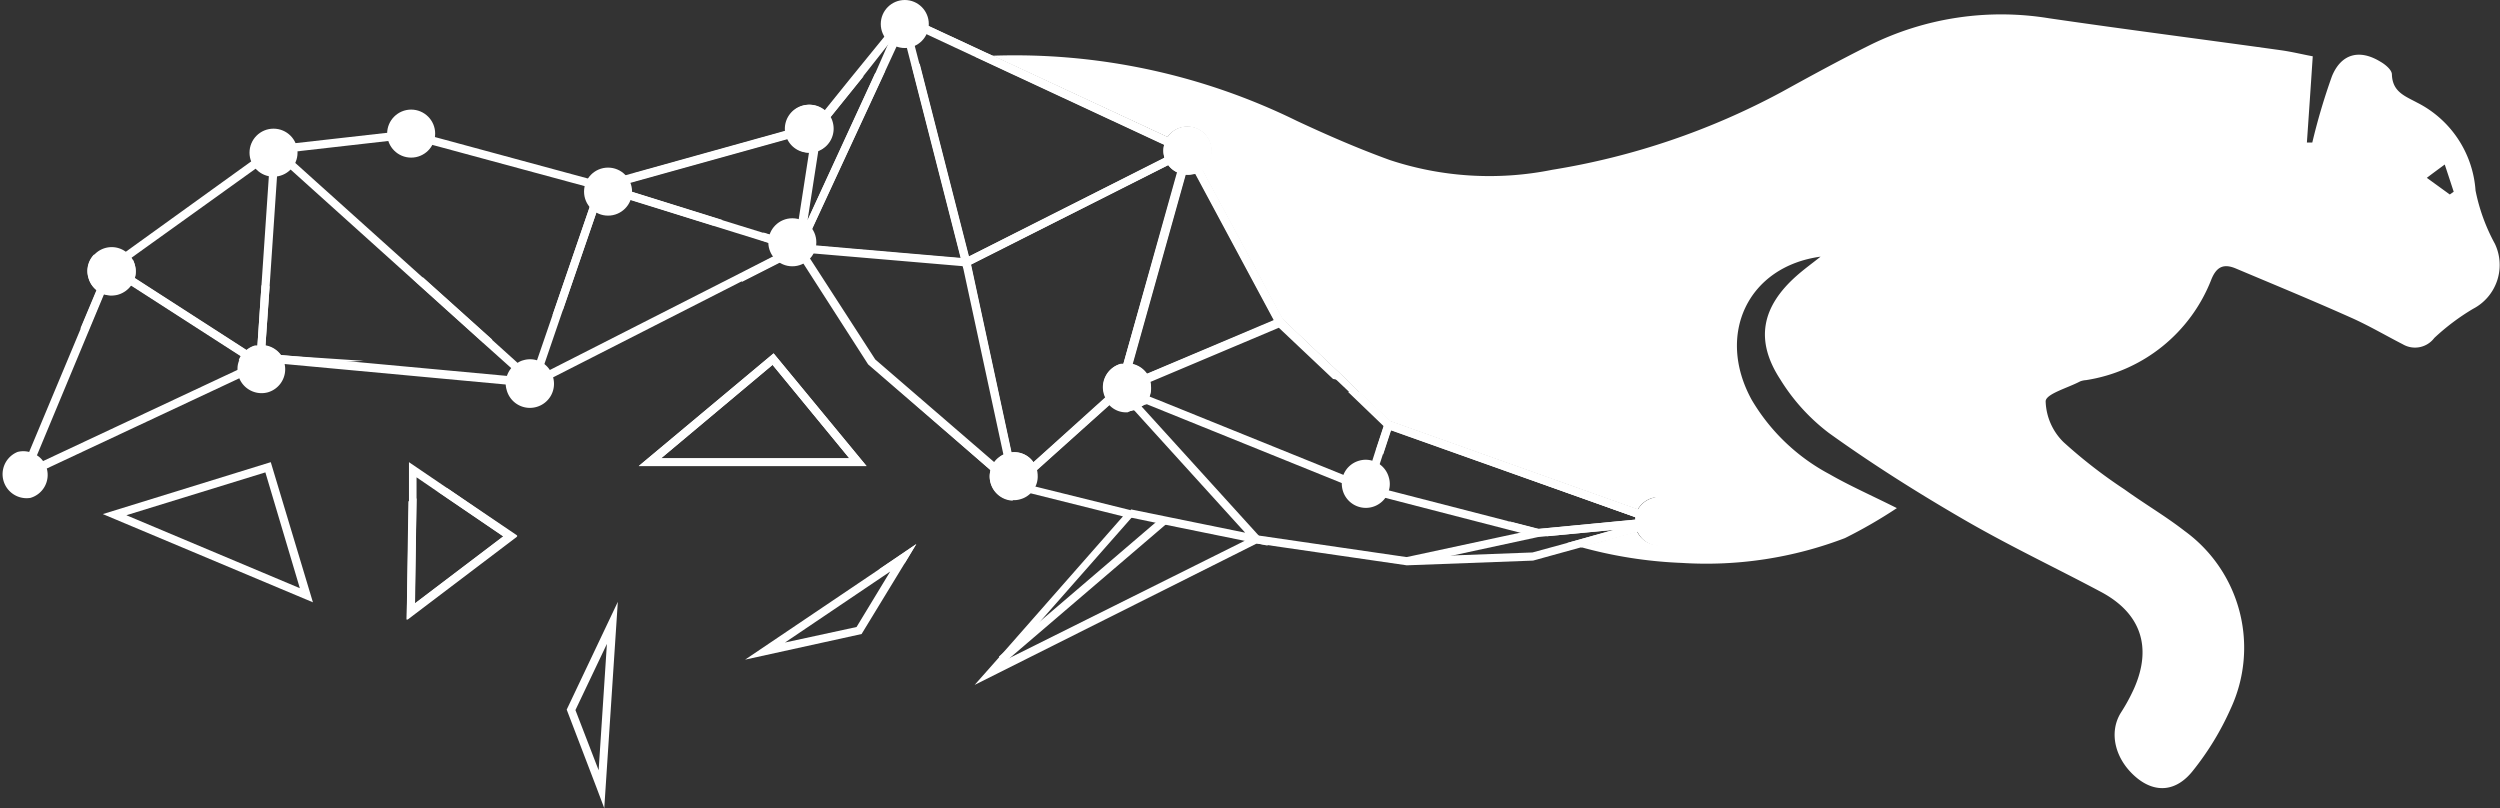 <svg id="Layer_1" data-name="Layer 1" xmlns="http://www.w3.org/2000/svg" viewBox="0 0 217.62 70.35"><rect x="0" y="0" width="217.62" height="70.35" fill="#333333" stroke="none"/><defs><style>.cls-1{fill:#fff;}</style></defs><path class="cls-1" d="M233.05,480.09l-4.66,16.64a2,2,0,0,1,.73,0l4.61-16.46A1.82,1.82,0,0,1,233.05,480.09Zm0,0-4.66,16.64a2,2,0,0,1,.73,0l4.61-16.46A1.82,1.82,0,0,1,233.05,480.09Zm-63.51,27.48-.85.28,5.74,3.91-7.7,5.84.13-9.14-.71.25L166,519l.09,0,9.54-7.23Zm28.4-11.74-11.74,9.81,19.83,0Zm-.09,1,6.68,8.13-16.38,0Zm9.24,17.82a21.49,21.49,0,0,0,2.27-.56l1-1.66Zm26-34.56-4.66,16.64a2,2,0,0,1,.73,0l4.61-16.46A1.82,1.82,0,0,1,233.05,480.09Zm0,0-4.66,16.64a2,2,0,0,1,.73,0l4.61-16.46A1.82,1.82,0,0,1,233.05,480.09Zm0,0-4.66,16.64a2,2,0,0,1,.73,0l4.61-16.46A1.82,1.82,0,0,1,233.05,480.09Zm0,0-4.66,16.64a2,2,0,0,1,.73,0l4.61-16.46A1.82,1.82,0,0,1,233.05,480.09Zm0,0-4.66,16.64a2,2,0,0,1,.73,0l4.61-16.46A1.82,1.82,0,0,1,233.05,480.09Zm0,0-4.66,16.64a2,2,0,0,1,.73,0l4.61-16.46A1.82,1.82,0,0,1,233.05,480.09Zm0,0-4.66,16.64a2,2,0,0,1,.73,0l4.61-16.46A1.82,1.82,0,0,1,233.05,480.09Zm9.2,12.8-7-13a2.09,2.09,0,1,0-3-2.84L217,469.92l-1.47.1,16.42,7.64a2.05,2.05,0,0,0,0,1.1s0,0,0,.05l-17,8.59-4.29-16.78-.7.13,4.29,16.77-13.59-1.17,7-15.12-.88.21-5.88,12.78.93-6a2.09,2.09,0,0,0,1.26-2.51,1.77,1.77,0,0,0-.18-.45l2.87-3.56c-.38.1-.78.2-1.17.32l-2.16,2.68a2.09,2.09,0,0,0-3.45,1.78l-13.18,3.67-1.83,1.1-.4.26c-.13.07-.25.16-.38.24l9.47,2.95c.28-.17.56-.33.84-.47l-9.29-2.9,15-4.17a2.07,2.07,0,0,0,1.9,1.2l-1.21,7.84-2.86-.89c-.14.21-.26.41-.38.62l2.59.81-3.8,1.94c-.1.29-.21.6-.31.94l4.92-2.5,6.21,9.67L216.83,506a2.06,2.06,0,0,0,0,1.13,2.09,2.09,0,0,0,1.9,1.52c.27-.27.54-.55.8-.84l0,0,.51-.55c.27-.3.55-.59.84-.86a1.51,1.51,0,0,0-.06-.36v0l6.35-5.7a2,2,0,0,0,1.59.62l.44-.2c.23-.1.45-.2.69-.29l.25-.11a.38.38,0,0,1,.16-.06l1-.38-.65-.26a2.18,2.18,0,0,0,.08-1.34l11.19-4.72,4.72,4.46c.41.06.83.14,1.25.23Zm-35.5,3.47-6-9.28,13.62,1.16,3.54,16.42a2.26,2.26,0,0,0-.79.65Zm13.77,8.94a2,2,0,0,0-1.9-.83l-3.53-16.37,17.17-8.66a2,2,0,0,0,.79.65l-4.66,16.64-.25,0a2.09,2.09,0,0,0-1.46,2.58,1.75,1.75,0,0,0,.12.32Zm9.9-7.69a2.12,2.12,0,0,0-1.3-.87l4.61-16.46a2.06,2.06,0,0,0,.78-.06l.1,0,6.85,12.76Zm46.63,12.28a2.1,2.1,0,0,0-2.58-1.45,2.13,2.13,0,0,0-1.27,1l-21.57-7.69-2.73-2.57c-.33,0-.66,0-1,0l3.12,3-.68,2.06.62.39.69-2.1L273,510.1a1.2,1.2,0,0,0,0,.2l-8.44.81h0l-2.65-.68c.65.29,1.32.56,2,.82l.62.23.74.27h0l5.87-.56L267,512.34c.41.13.84.25,1.27.37l4.91-1.36a2.09,2.09,0,0,0,3.91-1.46Zm-44-29.8-4.66,16.64a2,2,0,0,1,.73,0l4.61-16.46A1.82,1.82,0,0,1,233.05,480.09Zm0,0-4.66,16.64a2,2,0,0,1,.73,0l4.61-16.46A1.82,1.82,0,0,1,233.05,480.09Zm0,0-4.66,16.64a2,2,0,0,1,.73,0l4.61-16.46A1.82,1.82,0,0,1,233.05,480.09Zm0,0-4.66,16.64a2,2,0,0,1,.73,0l4.61-16.46A1.82,1.82,0,0,1,233.05,480.09Zm0,0-4.66,16.64a2,2,0,0,1,.73,0l4.61-16.46A1.82,1.82,0,0,1,233.05,480.09Zm0,0-4.66,16.64a2,2,0,0,1,.73,0l4.61-16.46A1.82,1.82,0,0,1,233.05,480.09Zm-65.66,9.13-.85.19,6.08,5.48.8-.25ZM155.08,496a2.1,2.1,0,0,0-1.37-.87l.36-5.14-.71-.08-.35,5.23-.21,0a2,2,0,0,0-.74.39l-9.73-6.27a2.08,2.08,0,0,0,0-1.16,2.37,2.37,0,0,0-.15-.4l-.39-.07-1-.16-.51-.08a11.19,11.19,0,0,0-1.51-.15,2.05,2.05,0,0,0-.48,2,2.08,2.08,0,0,0,.71,1.08l-1.4,3.34.66.24,1.35-3.24a2,2,0,0,0,1.25,0,2.15,2.15,0,0,0,1.13-.79l9.58,6.17a1.76,1.76,0,0,0-.19.39l.88.06h0l.48,0,.84.05.56,0h.08l.85,0h.3a65.7,65.7,0,0,0,6.88-.06Zm27.09-13.61-3.48,10.13.91-.47,3.54-10.3Zm50.88-2.3-4.66,16.64a2,2,0,0,1,.73,0l4.61-16.46A1.82,1.82,0,0,1,233.05,480.09Zm0,0-4.66,16.64a2,2,0,0,1,.73,0l4.61-16.46A1.82,1.82,0,0,1,233.05,480.09Zm0,0-4.66,16.64a2,2,0,0,1,.73,0l4.61-16.46A1.82,1.82,0,0,1,233.05,480.09Z" transform="translate(-130.6 -465.07)"/><path class="cls-1" d="M347.77,486.28a16.24,16.24,0,0,1-1.68-4.63A9.29,9.29,0,0,0,341,474c-1.08-.58-2.14-.94-2.19-2.45,0-.39-.56-.86-1-1.11-1.81-1.11-3.41-.71-4.22,1.27a54.61,54.61,0,0,0-1.71,5.77l-.47,0c.17-2.47.34-4.93.51-7.51-.79-.14-1.78-.39-2.79-.53-6.73-.94-13.46-1.8-20.17-2.78a25.81,25.81,0,0,0-15.62,2.35c-2.57,1.28-5.1,2.66-7.62,4.05a63.36,63.36,0,0,1-20,6.79,27.6,27.6,0,0,1-14.14-.85c-2.76-1-5.45-2.17-8.1-3.41A55.66,55.66,0,0,0,217,469.92L232.23,477a2.09,2.09,0,1,1,3,2.84l7,13,5.63,5.32,1,1,2.73,2.57,21.57,7.69a2.13,2.13,0,0,1,1.27-1,2.09,2.09,0,1,1-1.33,2.91l-4.91,1.36a38.41,38.41,0,0,0,8.79,1.38,33.81,33.81,0,0,0,14.22-2.16,42.53,42.53,0,0,0,4.52-2.61c-2.28-1.14-4.12-1.95-5.86-2.95a17.24,17.24,0,0,1-6.78-6.48c-3.12-5.68-.33-11.6,6-12.46-.78.62-1.46,1.11-2.09,1.67-3.05,2.7-3.63,5.62-1.43,9a17.11,17.11,0,0,0,4.24,4.68c3.77,2.71,7.72,5.2,11.74,7.53s7.94,4.17,11.9,6.28c3.5,1.84,4.52,4.8,2.94,8.4a16,16,0,0,1-1.15,2.12c-1.11,1.75-.52,4.16,1.42,5.73,1.58,1.27,3.38,1.18,4.83-.65a24.64,24.64,0,0,0,3.3-5.42,12.56,12.56,0,0,0-4-15.45c-1.67-1.3-3.52-2.38-5.25-3.63a43.35,43.35,0,0,1-5.3-4.11,5.19,5.19,0,0,1-1.56-3.55c0-.65,1.93-1.17,3-1.74a1.72,1.72,0,0,1,.51-.11,14,14,0,0,0,10.92-8.78c.46-1.12,1.09-1.37,2.12-.94,3.32,1.4,6.65,2.77,9.94,4.24,1.57.69,3.06,1.57,4.6,2.36a2.1,2.1,0,0,0,2.74-.55,19.53,19.53,0,0,1,3.38-2.54A4.3,4.3,0,0,0,347.77,486.28ZM343.85,482l-2-1.45c.51-.39.91-.68,1.56-1.16.3.9.54,1.64.78,2.37Z" transform="translate(-130.6 -465.07)"/><path class="cls-1" d="M273.2,509.43l-21.57-7.69-2.73-2.57-1-1-5.63-5.32-7-13-.91-1.69-.12-.23-2-.92L217,469.92l-7.81-3.63-.2.24L204.54,472l-2.16,2.68-.85,1.06-2.6.72-13.18,3.67-2.83.79h0l-.22-.06h0l-13.32-3.61h0l-3.11-.84-1,.11-10.62,1.2-.24,0-.21.15L141.53,487l-.72.52-.87.63-.92,2.2-1.4,3.34-4.46,10.67h0L132,507.1l2.7-1.26L151.43,498l1.8-.84.36-.18.66-.3.07,0,.78.08.3,0,19.22,1.78,2.27.21h0l.22,0,.22-.11,1.39-.71,16.32-8.31,4.92-2.5,6.21,9.67L216.83,506l1.71,1.47.16.14.26.06.57.14.82.21,8,2-10.74,12.22-2.17,2.45L240,512.38h0l.87.13,12.18,1.77,11-.41,4.16-1.15,4.91-1.36,2-.55h0l1.05-.29Zm-2.13,1.76L267,512.34l-3,.82-6.93.26-4,.14h-.05l-12.9-1.88-.24,0-1,.5-20.35,10.14h0l-.22.11,3-3.45h0l7.74-8.79.51-.58-.58-.14-8.27-2.05-.69-.17-.48-.12-.57-.14-.73-.63-1.15-1-10.4-8.95-6-9.28-.31-.5-.25-.38-.4.2-.66.34-3.8,1.94-16.93,8.61-.76.39h0L177,498l-1-.09-1.29-.12h0l-12.44-1.15-7.2-.67-.79-.07h-.1l-.55.26-.87.41-.25.12-1.24.58-16.87,7.91-1,.49.45-1.05h0l4.46-10.71,1.35-3.24.76-1.79.12-.3.34-.25.94-.67.25-.17,12.07-8.66.53-.39.69-.07,9.93-1.13.92-.1,2.91.78,13.37,3.62.37.1.09,0,.6-.17.64-.18,15-4.17,2.18-.61.64-.17.13-.17.77-.95,2.87-3.56,2-2.54,1.35-1.66.26-.34.07,0,.36.16,5.7,2.66h0l16.42,7.64,1.21.55h0l.39.18.16.07.11.2.25.48.56,1,6.85,12.76.18.33.27.25,4.72,4.46,1.29,1.22,3.12,3,.17.15,0,.05.41.15L273,510.1l.44.16.45.15-.91.26-1.87.51Z" transform="translate(-130.6 -465.07)"/><polygon class="cls-1" points="71.48 11.05 71.47 11.14 71.16 13.15 70.23 19.15 70.23 19.16 69.87 21.51 69.8 21.97 69.78 22.05 69.44 21.95 69.43 21.95 69 21.81 68.56 21.67 65.97 20.86 62.01 19.63 52.54 16.68 49 26.98 47.37 31.74 47.07 32.61 47.06 32.61 46.74 33.57 46.61 33.94 46.3 33.66 46.29 33.66 45.42 32.87 44.52 32.06 42.02 29.82 35.94 24.34 24.22 13.79 23.47 24.92 23.11 30.06 23.04 31.11 23.01 31.57 22.99 31.91 22.96 32.31 22.63 32.09 21.92 31.64 21.69 31.48 21.68 31.48 20.99 31.03 11.41 24.86 9.79 23.82 9.44 23.59 9.82 23 10.25 23.27 11.73 24.23 21.46 30.5 22.34 31.07 22.41 30.07 22.76 24.84 23.51 13.77 23.57 12.85 23.78 12.7 24.02 12.67 24.73 13.31 36.79 24.15 42.82 29.57 45.07 31.6 45.08 31.61 46.29 32.7 46.73 31.42 46.73 31.41 48.09 27.45 51.57 17.32 51.86 16.48 52.08 15.81 52.09 15.81 52.09 15.8 52.31 15.87 52.32 15.87 53.32 16.18 53.56 16.26 62.85 19.16 62.86 19.16 66.35 20.24 69.21 21.13 70.42 13.29 70.7 11.48 70.78 10.95 71.48 11.05"/><path class="cls-1" d="M234.21,477.93l-2-.92L217,469.92l-7.81-3.63-.07,0-.13.27-1.21,2.63-1,2.28-5.88,12.78h0l-1,2.17-.22.48,0,.09.47,0h0l.36,0,.38,0,13.62,1.16,3.54,16.42.36,1.65.24,1.14.11.48.31-.28.64-.57,1.25-1.12,6.35-5.7.91-.81.1-.09.24-.21.11-.41.11-.4.45-1.6,4.61-16.46.32-1.13.28-1,0-.15Zm-5.82,18.8-.54,2,0,.07-.19.17-.84.75-6.28,5.62-1.44,1.29-.46-2.12-3.53-16.37-.11-.52-.76-.06-13.59-1.17,7-15.12,1.59-3.44.26-.59.36.16,5.7,2.66h0l16.42,7.64,1.21.55h0l.39.18-.14.48-.34,1.21Z" transform="translate(-130.6 -465.07)"/><polygon class="cls-1" points="103.5 13.45 103.19 13.61 102.79 13.81 101.66 14.38 84.49 23.04 83.85 23.36 83.62 22.45 79.33 5.68 78.57 2.72 78.5 2.43 78.33 1.75 79.01 1.57 79.19 2.3 80.03 5.55 84.32 22.33 101.34 13.75 102.54 13.15 102.54 13.15 103.19 12.82 103.5 13.45"/><polygon class="cls-1" points="98.46 33.87 98.13 34.01 98.84 34.79 99.32 35.32 99.37 35.38 109.56 46.61 110.3 47.43 110.37 47.5 109.43 47.31 108.3 47.07 101.42 45.67 100.55 45.49 100.54 45.49 98.51 45.07 98.3 45.03 98.44 44.35 98.44 44.34 108.39 46.37 98.73 35.72 98.63 35.61 97.51 34.38 97.04 33.86 96.94 33.75 97.25 33.62 98.07 33.27 99.82 32.54 110.86 27.87 111.22 27.72 111.5 28.37 111.31 28.45 100.12 33.17 98.46 33.87"/><polygon class="cls-1" points="146.04 45.58 144.55 45.72 144.5 45.73 142.41 45.93 140.48 46.11 140.47 46.12 134.6 46.68 134.59 46.68 133.88 46.75 126.47 48.35 122.54 49.19 122.39 48.5 122.46 48.49 132.32 46.37 133.23 46.18 133.78 46.06 133.89 46.04 133.9 46.04 142.34 45.23 142.81 45.19 142.37 45.03 121.07 37.44 120.38 39.54 120.1 40.4 120.1 40.41 119.47 42.31 119.25 42.99 119.24 43.03 118.94 42.91 116.81 42.05 116.8 42.05 99.73 35.15 99.66 35.12 98.84 34.79 97.61 34.29 97.4 34.21 97.67 33.55 97.96 33.67 98.46 33.87 100.04 34.51 100.69 34.77 100.7 34.77 116.95 41.34 116.96 41.34 118.8 42.09 119.46 40.1 119.46 40.09 119.76 39.15 120.44 37.09 120.62 36.53 121.03 36.67 142.6 44.36 145.6 45.43 146.04 45.58"/><polygon class="cls-1" points="133.94 46.06 133.85 46.41 133.76 46.75 132.32 46.37 120.59 43.34 119.25 42.99 118.93 42.91 119.11 42.22 119.47 42.32 120.9 42.69 131.22 45.35 131.23 45.36 133.89 46.05 133.9 46.05 133.94 46.06"/><rect class="cls-1" x="215.57" y="516.05" width="18.58" height="0.71" transform="translate(-412.38 -194.73) rotate(-40.56)"/><path class="cls-1" d="M133.25,508.41a2.09,2.09,0,0,1-1.12-4,2,2,0,0,1,1,0,1.76,1.76,0,0,1,.66.28,1.86,1.86,0,0,1,.59.56,2.29,2.29,0,0,1,.3.63h0A2.08,2.08,0,0,1,133.25,508.41Z" transform="translate(-130.6 -465.07)"/><path class="cls-1" d="M142.33,489.3a2.34,2.34,0,0,1-.32.63,2.15,2.15,0,0,1-1.13.79,2.07,2.07,0,0,1-1.86-.38,2.08,2.08,0,0,1-.71-1.08,2.05,2.05,0,0,1,.48-2,2.07,2.07,0,0,1,2.74-.29,2.46,2.46,0,0,1,.51.51l.14.24a2.37,2.37,0,0,1,.15.4A2.08,2.08,0,0,1,142.33,489.3Z" transform="translate(-130.6 -465.07)"/><path class="cls-1" d="M177.28,500.5A2.09,2.09,0,0,1,174.7,499a1.93,1.93,0,0,1-.08-.52,2.33,2.33,0,0,1,.11-.7,2.24,2.24,0,0,1,.39-.69,1.88,1.88,0,0,1,.56-.45,1.54,1.54,0,0,1,.47-.21,2.06,2.06,0,0,1,1.18,0,2.14,2.14,0,0,1,.64.32,2.1,2.1,0,0,1,.46.48,2.29,2.29,0,0,1,.3.63h0A2.09,2.09,0,0,1,177.28,500.5Z" transform="translate(-130.6 -465.07)"/><path class="cls-1" d="M153.92,499.22a2.1,2.1,0,0,1-2.49-1.22,1.69,1.69,0,0,1-.08-.24,1.49,1.49,0,0,1-.07-.47,1.79,1.79,0,0,1,.12-.8,1.76,1.76,0,0,1,.19-.39,1.83,1.83,0,0,1,.47-.53,2,2,0,0,1,.74-.39l.21,0a2.36,2.36,0,0,1,.7,0,2.1,2.1,0,0,1,1.37.87,2,2,0,0,1,.3.64s0,.06,0,.09h0A2.09,2.09,0,0,1,153.92,499.22Z" transform="translate(-130.6 -465.07)"/><circle class="cls-1" cx="35.79" cy="11.63" r="2.09"/><circle class="cls-1" cx="52.93" cy="16.68" r="2.09"/><circle class="cls-1" cx="68.97" cy="21.09" r="2.09"/><circle class="cls-1" cx="23.81" cy="13.29" r="2.09"/><circle class="cls-1" cx="78.76" cy="2.09" r="2.09"/><path class="cls-1" d="M201.76,478.22l-.19.06a2.15,2.15,0,0,1-.55.08,2.07,2.07,0,0,1-1.9-1.2,1.44,1.44,0,0,1-.13-.32,1.51,1.51,0,0,1-.06-.36,2.09,2.09,0,0,1,3.45-1.78,2.26,2.26,0,0,1,.46.56,1.77,1.77,0,0,1,.18.45A2.09,2.09,0,0,1,201.76,478.22Z" transform="translate(-130.6 -465.07)"/><path class="cls-1" d="M251.5,507.76a2,2,0,0,1-.31.65,2.09,2.09,0,0,1-3.71-.66,2.27,2.27,0,0,1-.08-.63h0a1.87,1.87,0,0,1,.14-.71h0a2.07,2.07,0,0,1,1.38-1.24,2,2,0,0,1,1.12,0,2.09,2.09,0,0,1,.64.3h0a2.08,2.08,0,0,1,.81,1.14A2,2,0,0,1,251.5,507.76Z" transform="translate(-130.6 -465.07)"/><path class="cls-1" d="M230.64,499.58a2.15,2.15,0,0,1-.38.61.76.76,0,0,1-.09.09,1.06,1.06,0,0,1-.2.17,2,2,0,0,1-.64.34l-.07,0a1.49,1.49,0,0,1-.47.07,2,2,0,0,1-1.59-.62,2.31,2.31,0,0,1-.4-.58,1.75,1.75,0,0,1-.12-.32,2.09,2.09,0,0,1,1.46-2.58l.25,0a2,2,0,0,1,.73,0,2.16,2.16,0,0,1,1.6,1.49h0A2.18,2.18,0,0,1,230.64,499.58Z" transform="translate(-130.6 -465.07)"/><path class="cls-1" d="M275.59,512.47a2.09,2.09,0,0,1-2.45-1.12A3.42,3.42,0,0,1,273,511h0a1.36,1.36,0,0,1-.06-.33,1.54,1.54,0,0,1,0-.37,1.2,1.2,0,0,1,0-.2,2,2,0,0,1,.23-.67,2.13,2.13,0,0,1,1.27-1,2.09,2.09,0,1,1,1.12,4Z" transform="translate(-130.6 -465.07)"/><path class="cls-1" d="M220.92,506.34a2,2,0,0,1-.15,1,2.17,2.17,0,0,1-.42.63,2,2,0,0,1-.94.56,1.78,1.78,0,0,1-.68.07,2.09,2.09,0,0,1-1.9-1.52,2.06,2.06,0,0,1,0-1.13,2.3,2.3,0,0,1,.32-.67,2.26,2.26,0,0,1,.79-.65,2,2,0,0,1,.34-.13l.34-.06a2,2,0,0,1,1.9.83,1.86,1.86,0,0,1,.33.66v0A1.51,1.51,0,0,1,220.92,506.34Z" transform="translate(-130.6 -465.07)"/><path class="cls-1" d="M235.24,479.85a2.11,2.11,0,0,1-.63.33l-.1,0a2.06,2.06,0,0,1-.78.06,1.82,1.82,0,0,1-.68-.19,2,2,0,0,1-.79-.65,2.06,2.06,0,0,1-.31-.63s0,0,0-.05a2.05,2.05,0,0,1,0-1.1,1.84,1.84,0,0,1,.3-.65,2.09,2.09,0,1,1,3,2.84Z" transform="translate(-130.6 -465.07)"/><path class="cls-1" d="M169.54,507.57l-3.34-2.27,0,3.41L166,519v0l.09-.08,9.54-7.23Zm-2.68.89,0-1.84,1.8,1.23,5.74,3.91-7.7,5.84Z" transform="translate(-130.6 -465.07)"/><path class="cls-1" d="M197.94,495.83l-11.74,9.81,19.83,0Zm-.09,1,6.68,8.13-16.38,0Z" transform="translate(-130.6 -465.07)"/><path class="cls-1" d="M154.17,505.3l-14.62,4.52,18.29,7.68Zm-.47.89,3,10.08-15.1-6.35Z" transform="translate(-130.6 -465.07)"/><path class="cls-1" d="M207.09,514.65l-11.63,7.84,10.14-2.23,3.76-6.17,1-1.66Zm-1.93,5L198.93,521l9.16-6.18Z" transform="translate(-130.6 -465.07)"/><path class="cls-1" d="M183.46,531.46l.92-14-4.45,9.38,2.58,6.75.69,1.83Zm-2.77-4.58,2.74-5.76-.72,11Z" transform="translate(-130.6 -465.07)"/></svg>